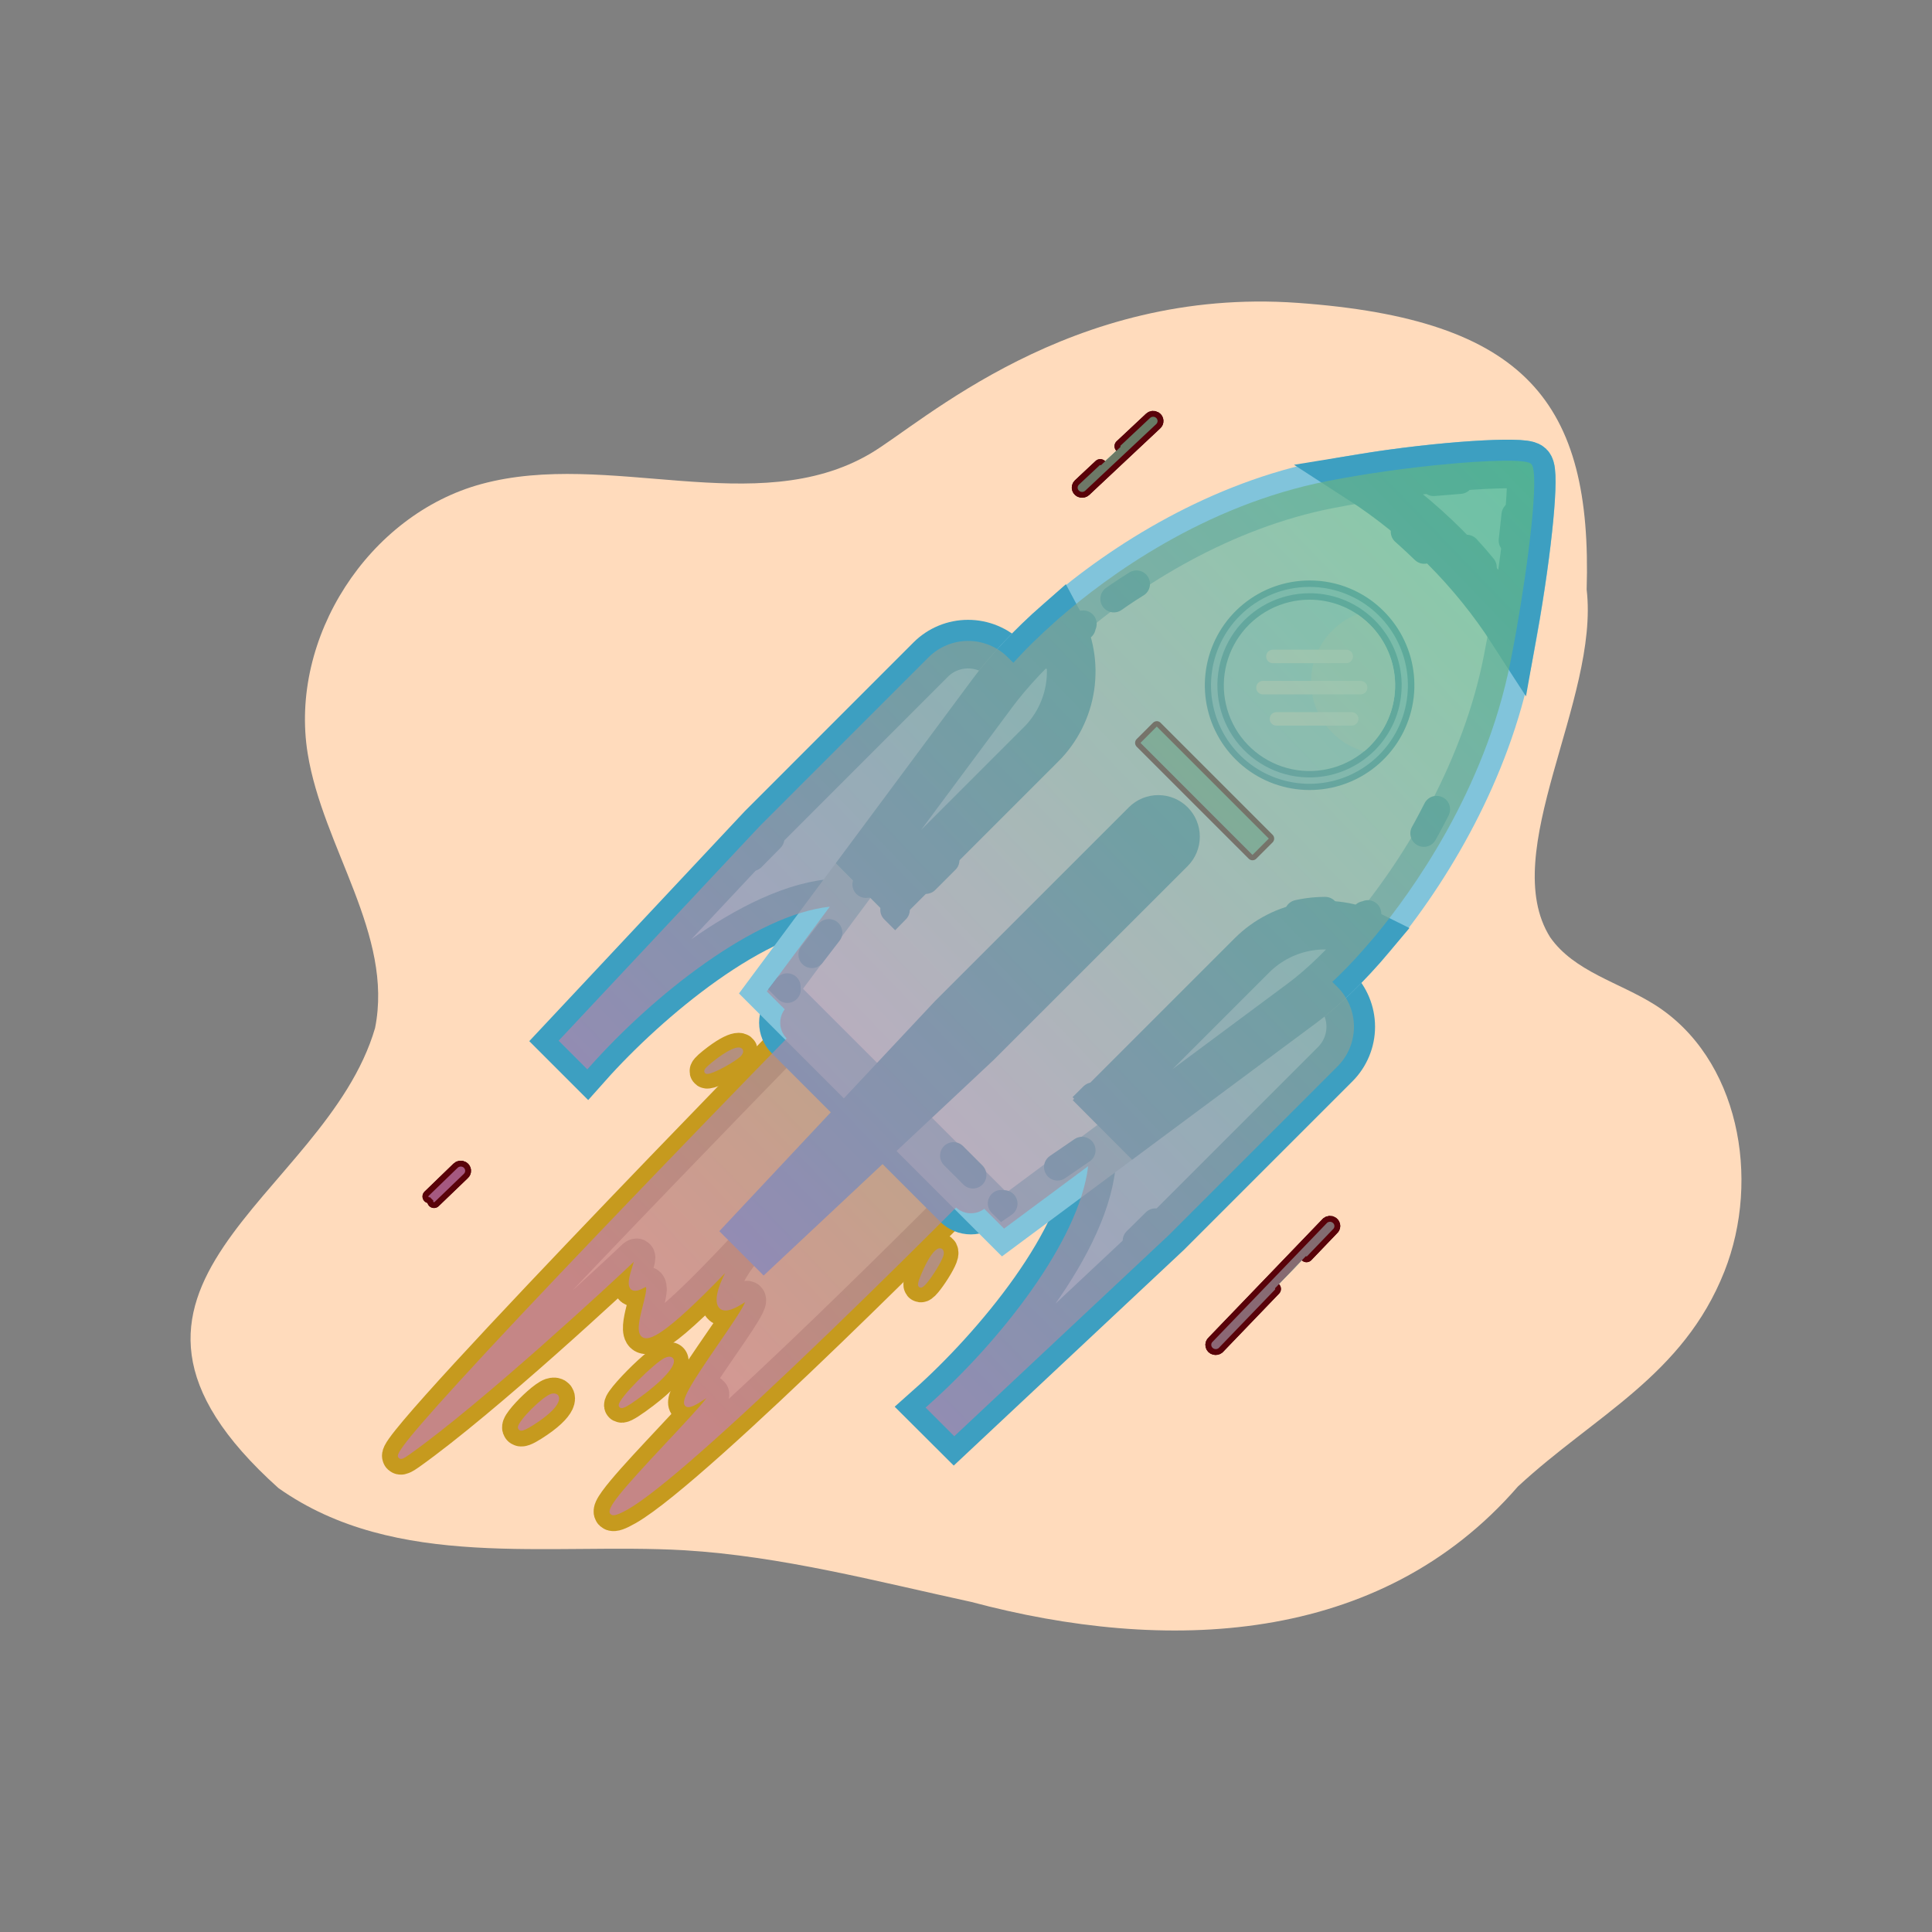 <svg width="159" height="159" viewBox="0 0 159 159" fill="none" xmlns="http://www.w3.org/2000/svg">
<rect x="0" y="0" width="159" height="159" fill="#808080" stroke="none"/>
<g clip-path="url(#clip0_166_166)">
<path d="M141.917 104.634C144.936 97.001 143.109 87.051 136.166 82.677C133.251 80.844 129.55 79.957 127.576 77.136C123.196 70.172 131.643 57.583 130.579 48.516C131.042 33.125 125.61 26.276 106.807 24.927C88.004 23.578 75.865 34.857 71.596 37.349C62.24 42.811 50.068 36.994 39.617 39.835C30.32 42.36 23.785 52.495 25.321 62.01C26.573 69.76 32.409 76.912 30.866 84.609C26.771 98.654 4.407 105.86 22.916 122.467C32.588 129.304 45.176 126.944 56.315 127.583C64.314 128.069 72.116 130.138 79.946 131.839C95.858 136.079 113.51 135.501 124.921 122.337C131.249 116.474 138.513 113.238 141.917 104.634Z" fill="#FFDBBC"/>
<path d="M33.606 119.523C27.378 123.938 66.716 83.713 66.716 83.713C66.716 83.713 86.466 91.302 80.385 97.388C80.385 97.388 57.317 120.764 51.578 124.047C45.84 127.329 62.373 112.016 57.663 115.132C52.952 118.248 64.023 105.152 61.032 107.108C58.042 109.063 59.088 105.34 61.165 102.914C65.405 98.674 68.045 95.564 70.637 93.195L70.546 93.105C68.204 95.623 64.235 99.643 61.098 102.992C47.496 117.52 55.213 104.554 52.91 105.815C50.607 107.075 53.266 102.509 52.147 103.594C51.027 104.679 39.835 115.109 33.606 119.523Z" fill="#FDD24C" stroke="#C69A1E" stroke-width="3" stroke-miterlimit="10"/>
<path d="M78.534 117.834L76.547 115.853C81.954 111.047 89.582 101.997 89.86 95.281L104.336 80.809C104.991 81.464 105.88 81.832 106.807 81.832C107.734 81.832 108.623 81.464 109.278 80.809L109.888 81.419C110.292 81.823 110.613 82.303 110.832 82.832C111.051 83.36 111.164 83.927 111.164 84.499C111.164 85.071 111.051 85.637 110.832 86.165C110.613 86.694 110.292 87.174 109.888 87.579L96.025 101.441L78.534 117.834Z" fill="#99D9F6" stroke="#3D9FC1" stroke-width="4" stroke-miterlimit="10"/>
<path d="M107.26 80.502C109.329 82.57 110.822 84.381 108.094 87.719L79.093 116.339L78.298 115.544C86.545 107.226 92.508 99.195 90.503 92.506L107.26 80.502Z" stroke="#3D9FC1" stroke-width="2.22" stroke-miterlimit="10" stroke-linecap="round" stroke-dasharray="2.22 24.42"/>
<path d="M46.341 85.64L48.322 87.621C53.133 82.215 62.177 74.587 68.9 74.309L83.475 59.723C83.166 59.414 82.92 59.046 82.753 58.642C82.585 58.238 82.499 57.805 82.499 57.367C82.499 56.93 82.585 56.496 82.753 56.092C82.92 55.688 83.166 55.321 83.475 55.011L82.75 54.287C82.346 53.882 81.866 53.561 81.337 53.342C80.809 53.123 80.242 53.011 79.67 53.011C79.098 53.011 78.532 53.123 78.003 53.342C77.475 53.561 76.995 53.882 76.59 54.287L62.733 68.149L46.341 85.64Z" fill="#99D9F6" stroke="#3D9FC1" stroke-width="4" stroke-miterlimit="10"/>
<path d="M83.543 56.784C81.157 55.121 79.419 53.019 76.325 55.951L47.7 84.951L48.495 85.746C56.812 77.498 64.843 71.535 71.531 73.537L83.543 56.784Z" stroke="#3D9FC1" stroke-width="2.22" stroke-miterlimit="10" stroke-linecap="round" stroke-dasharray="2.22 24.42"/>
<path d="M64.935 83.049L81.013 99.127C80.718 99.423 80.317 99.589 79.899 99.589C79.481 99.589 79.081 99.423 78.785 99.127L64.935 85.277C64.639 84.981 64.473 84.581 64.473 84.163C64.473 83.745 64.639 83.344 64.935 83.049Z" fill="#99D9F6" stroke="#3D9FC1" stroke-width="4" stroke-miterlimit="10"/>
<path d="M107.202 82.526L93.365 92.807L82.652 100.765L63.452 81.566L68.949 74.167L71.411 70.854L81.692 57.017C82.977 55.286 84.835 53.276 87.143 51.247L87.295 51.114C92.712 46.39 100.545 41.575 109.29 39.86C110.165 39.688 111.051 39.53 111.94 39.384C118.707 38.274 125.389 37.927 125.853 38.383C126.316 38.838 125.794 44.853 124.528 51.957C124.386 52.752 124.233 53.571 124.072 54.393C122.328 63.26 117.509 71.476 112.837 77.038C110.84 79.393 108.885 81.275 107.202 82.526Z" fill="#E4F7FF" stroke="#81C4DB" stroke-width="4" stroke-miterlimit="10"/>
<path d="M85.671 61.263L73.746 73.188L71.418 70.853L81.697 57.016C82.983 55.284 84.841 53.276 87.149 51.246C88.012 52.852 88.335 54.694 88.07 56.498C87.805 58.302 86.966 59.973 85.677 61.263H85.671Z" fill="#99D9F6" stroke="#3D9FC1" stroke-width="4" stroke-miterlimit="10"/>
<path d="M107.201 82.526L93.364 92.807L91.111 90.546L103.036 78.621C104.296 77.363 105.919 76.533 107.676 76.247C109.434 75.962 111.236 76.236 112.829 77.031C110.84 79.393 108.885 81.275 107.201 82.526Z" fill="#99D9F6" stroke="#3D9FC1" stroke-width="4" stroke-miterlimit="10"/>
<path d="M107.77 64.77C105.837 64.769 103.963 64.097 102.469 62.87C100.976 61.642 99.954 59.935 99.577 58.038C99.201 56.142 99.494 54.173 100.406 52.468C101.318 50.764 102.793 49.428 104.58 48.689C106.367 47.95 108.354 47.853 110.204 48.414C112.054 48.976 113.653 50.162 114.726 51.77C115.8 53.378 116.283 55.309 116.093 57.233C115.903 59.157 115.052 60.956 113.685 62.323C112.91 63.101 111.988 63.718 110.972 64.138C109.957 64.558 108.869 64.773 107.77 64.77Z" fill="#99D9F6"/>
<path d="M107.77 48.302C109.645 48.303 111.461 48.954 112.909 50.144C114.357 51.334 115.348 52.989 115.712 54.828C116.077 56.667 115.793 58.575 114.908 60.228C114.023 61.88 112.593 63.175 110.861 63.891C109.129 64.608 107.202 64.701 105.408 64.156C103.615 63.611 102.066 62.461 101.025 60.902C99.985 59.343 99.517 57.471 99.702 55.606C99.886 53.74 100.712 51.997 102.038 50.672C102.79 49.919 103.684 49.322 104.668 48.915C105.651 48.508 106.706 48.3 107.77 48.302ZM107.77 47.772C105.775 47.773 103.843 48.467 102.302 49.734C100.761 51 99.707 52.762 99.32 54.719C98.932 56.675 99.235 58.706 100.176 60.464C101.117 62.223 102.639 63.601 104.482 64.363C106.326 65.125 108.376 65.225 110.285 64.645C112.193 64.066 113.842 62.842 114.95 61.184C116.057 59.525 116.556 57.533 116.36 55.548C116.164 53.563 115.286 51.707 113.876 50.297C113.075 49.493 112.124 48.856 111.076 48.423C110.028 47.989 108.904 47.768 107.77 47.772Z" fill="#3D9FC1"/>
<path d="M107.77 63.717C106.627 63.717 105.5 63.45 104.478 62.935C103.457 62.422 102.571 61.675 101.89 60.757C101.21 59.838 100.754 58.773 100.56 57.646C100.365 56.52 100.438 55.363 100.771 54.27C101.104 53.176 101.689 52.176 102.479 51.35C103.269 50.523 104.242 49.893 105.319 49.511C106.396 49.128 107.548 49.003 108.682 49.146C109.816 49.289 110.901 49.696 111.85 50.334C112.118 50.515 112.374 50.713 112.616 50.928C112.726 51.024 112.836 51.128 112.943 51.235C114.288 52.572 115.059 54.38 115.093 56.276C115.126 58.172 114.419 60.007 113.122 61.39C113.065 61.452 113.004 61.516 112.942 61.578C112.779 61.741 112.608 61.896 112.435 62.039C111.123 63.124 109.473 63.717 107.77 63.717Z" fill="#BAECFA"/>
<path d="M107.77 49.354C109.492 49.35 111.154 49.979 112.441 51.123C112.548 51.217 112.653 51.316 112.756 51.419C114.047 52.711 114.787 54.453 114.819 56.278C114.851 58.104 114.173 59.871 112.928 61.207C112.873 61.269 112.815 61.329 112.755 61.389C112.597 61.545 112.434 61.695 112.267 61.832C111.396 62.554 110.364 63.056 109.257 63.295C108.151 63.534 107.004 63.503 105.912 63.205C104.82 62.907 103.817 62.351 102.985 61.583C102.154 60.816 101.52 59.859 101.136 58.794C100.752 57.73 100.63 56.588 100.781 55.467C100.931 54.345 101.35 53.276 102 52.35C102.651 51.424 103.515 50.669 104.519 50.147C105.523 49.626 106.639 49.353 107.77 49.354ZM107.77 48.824C106.554 48.823 105.355 49.116 104.275 49.676C103.195 50.237 102.267 51.049 101.567 52.044C100.867 53.04 100.418 54.189 100.256 55.395C100.094 56.6 100.225 57.827 100.637 58.972C101.05 60.116 101.732 61.145 102.625 61.97C103.519 62.796 104.598 63.394 105.772 63.714C106.946 64.034 108.179 64.068 109.368 63.811C110.557 63.554 111.667 63.014 112.604 62.238C112.783 62.091 112.959 61.929 113.134 61.761C113.205 61.689 113.266 61.628 113.323 61.562C114.661 60.126 115.388 58.227 115.353 56.265C115.318 54.303 114.523 52.432 113.135 51.044C113.024 50.934 112.91 50.827 112.796 50.725C112.544 50.504 112.279 50.299 112.001 50.111C110.752 49.27 109.279 48.821 107.773 48.824H107.77Z" fill="#3D9FC1"/>
<g style="mix-blend-mode:soft-light">
<path d="M112.758 61.389C112.6 61.545 112.437 61.695 112.27 61.833C111.064 61.5 109.993 60.797 109.21 59.821C108.427 58.845 107.971 57.648 107.908 56.398C107.844 55.149 108.176 53.911 108.857 52.861C109.537 51.811 110.531 51.002 111.698 50.55C111.956 50.724 112.203 50.916 112.436 51.123C112.543 51.217 112.648 51.316 112.751 51.419C114.042 52.711 114.782 54.453 114.814 56.278C114.846 58.104 114.168 59.871 112.923 61.207C112.873 61.269 112.815 61.329 112.758 61.389Z" fill="#D3EDF2"/>
</g>
<path d="M124.512 51.952C121.263 46.916 116.977 42.632 111.941 39.383C118.708 38.273 125.39 37.925 125.854 38.381C126.318 38.837 125.782 44.847 124.512 51.952Z" fill="#99D9F6" stroke="#3D9FC1" stroke-width="4" stroke-miterlimit="10"/>
<path d="M112.568 75.192L112.465 75.297L112.32 75.268" stroke="#3D9FC1" stroke-width="2.22" stroke-miterlimit="10" stroke-linecap="round"/>
<path d="M109.058 74.921C107.13 74.934 105.45 75.41 103.706 76.433L91.11 89.029" stroke="#3D9FC1" stroke-width="2.22" stroke-miterlimit="10" stroke-linecap="round" stroke-dasharray="2.25 24.79"/>
<path d="M89.949 90.191L89.844 90.295L89.949 90.399" stroke="#3D9FC1" stroke-width="2.22" stroke-miterlimit="10" stroke-linecap="round"/>
<path d="M92.014 92.465L92.118 92.569L91.997 92.652" stroke="#3D9FC1" stroke-width="2.22" stroke-miterlimit="10" stroke-linecap="round"/>
<path d="M89.053 94.666L84.102 98.053" stroke="#3D9FC1" stroke-width="2.22" stroke-miterlimit="10" stroke-linecap="round" stroke-dasharray="2.45 26.92"/>
<path d="M82.631 99.058L82.509 99.142L82.404 99.038" stroke="#3D9FC1" stroke-width="2.22" stroke-miterlimit="10" stroke-linecap="round"/>
<path d="M80.071 96.704L65.964 82.597" stroke="#3D9FC1" stroke-width="2.22" stroke-miterlimit="10" stroke-linecap="round" stroke-dasharray="2.26 24.91"/>
<path d="M64.796 81.429L64.693 81.326L64.782 81.209" stroke="#3D9FC1" stroke-width="2.22" stroke-miterlimit="10" stroke-linecap="round"/>
<path d="M66.818 78.562L70.242 74.111" stroke="#3D9FC1" stroke-width="2.22" stroke-miterlimit="10" stroke-linecap="round" stroke-dasharray="2.29 25.2"/>
<path d="M71.261 72.788L71.35 72.671L71.455 72.776" stroke="#3D9FC1" stroke-width="2.22" stroke-miterlimit="10" stroke-linecap="round"/>
<path d="M73.557 74.878L73.662 74.983L73.765 74.878" stroke="#3D9FC1" stroke-width="2.22" stroke-miterlimit="10" stroke-linecap="round"/>
<path d="M76.188 72.455L88.556 60.087C89.616 57.777 89.729 55.582 89.387 53.277" stroke="#3D9FC1" stroke-width="2.22" stroke-miterlimit="10" stroke-linecap="round" stroke-dasharray="2.35 25.86"/>
<path d="M89.07 51.594L89.04 51.45L89.145 51.346" stroke="#3D9FC1" stroke-width="2.22" stroke-miterlimit="10" stroke-linecap="round"/>
<path d="M91.665 49.29C97.521 45.133 107.52 41.17 111.945 40.772C116.242 44.047 120.081 47.884 123.357 52.18C122.927 56.95 118.17 68.397 113.647 73.972" stroke="#3D9FC1" stroke-width="2.22" stroke-miterlimit="10" stroke-linecap="round" stroke-dasharray="2.24 24.62"/>
<path d="M86.219 55.056C86.447 55.056 86.631 54.872 86.631 54.644C86.631 54.417 86.447 54.232 86.219 54.232C85.991 54.232 85.807 54.417 85.807 54.644C85.807 54.872 85.991 55.056 86.219 55.056Z" fill="#3D9FC1"/>
<path d="M73.462 71.439C73.689 71.439 73.874 71.254 73.874 71.027C73.874 70.799 73.689 70.615 73.462 70.615C73.234 70.615 73.05 70.799 73.05 71.027C73.05 71.254 73.234 71.439 73.462 71.439Z" fill="#3D9FC1"/>
<path d="M109.591 78.429C109.818 78.429 110.003 78.245 110.003 78.017C110.003 77.79 109.818 77.605 109.591 77.605C109.363 77.605 109.179 77.79 109.179 78.017C109.179 78.245 109.363 78.429 109.591 78.429Z" fill="#3D9FC1"/>
<path d="M93.209 91.185C93.436 91.185 93.621 91.001 93.621 90.773C93.621 90.546 93.436 90.361 93.209 90.361C92.981 90.361 92.796 90.546 92.796 90.773C92.796 91.001 92.981 91.185 93.209 91.185Z" fill="#3D9FC1"/>
<path d="M96.328 67.852C96.061 67.585 95.699 67.436 95.323 67.436C94.946 67.436 94.584 67.585 94.317 67.852L78.375 83.79L61.982 101.28L62.892 102.191L80.382 85.798L96.328 69.862C96.594 69.595 96.743 69.234 96.743 68.857C96.743 68.48 96.594 68.119 96.328 67.852Z" fill="#99D9F6" stroke="#3D9FC1" stroke-width="4" stroke-miterlimit="10"/>
<path d="M95.135 69.039L63.102 101.072" stroke="#3D9FC1" stroke-width="2.22" stroke-miterlimit="10" stroke-linecap="round" stroke-dasharray="2.22 24.42"/>
<path d="M114.8 40.064L114.677 39.983L114.824 39.971" stroke="#3D9FC1" stroke-width="2.22" stroke-miterlimit="10" stroke-linecap="round"/>
<path d="M117.987 39.714L123.307 39.28" stroke="#3D9FC1" stroke-width="2.22" stroke-miterlimit="10" stroke-linecap="round" stroke-dasharray="2.18 23.95"/>
<path d="M124.888 39.151L125.035 39.139L125.019 39.285" stroke="#3D9FC1" stroke-width="2.22" stroke-miterlimit="10" stroke-linecap="round"/>
<path d="M124.681 42.367L124.114 47.548" stroke="#3D9FC1" stroke-width="2.22" stroke-miterlimit="10" stroke-linecap="round" stroke-dasharray="2.13 23.39"/>
<path d="M123.945 49.089L123.929 49.234L123.849 49.112" stroke="#3D9FC1" stroke-width="2.22" stroke-miterlimit="10" stroke-linecap="round"/>
<path d="M122.067 46.682C120.302 44.523 118.276 42.591 116.036 40.929" stroke="#3D9FC1" stroke-width="2.22" stroke-miterlimit="10" stroke-linecap="round" stroke-dasharray="2.07 22.74"/>
<path d="M110.791 54.023H104.756" stroke="white" stroke-width="1.11" stroke-miterlimit="10" stroke-linecap="round"/>
<path d="M111.978 56.592H103.941" stroke="white" stroke-width="1.11" stroke-miterlimit="10" stroke-linecap="round"/>
<path d="M111.24 59.163H105.051" stroke="white" stroke-width="1.11" stroke-miterlimit="10" stroke-linecap="round"/>
<path d="M103.077 70.578C103.048 70.578 103.019 70.572 102.992 70.561C102.965 70.549 102.941 70.533 102.921 70.513L93.701 61.293C93.681 61.273 93.665 61.248 93.653 61.222C93.642 61.195 93.637 61.166 93.637 61.138C93.637 61.109 93.642 61.08 93.653 61.053C93.665 61.026 93.681 61.002 93.701 60.982L95.045 59.638C95.065 59.618 95.089 59.601 95.116 59.59C95.143 59.579 95.172 59.573 95.201 59.573C95.23 59.573 95.258 59.579 95.285 59.59C95.312 59.601 95.336 59.618 95.356 59.638L104.577 68.858C104.597 68.878 104.614 68.902 104.625 68.929C104.636 68.956 104.641 68.984 104.641 69.013C104.641 69.042 104.636 69.071 104.625 69.098C104.614 69.124 104.597 69.149 104.577 69.169L103.233 70.513C103.213 70.533 103.189 70.55 103.162 70.561C103.135 70.572 103.106 70.578 103.077 70.578Z" fill="#80BFA3"/>
<path d="M95.201 59.793L104.421 69.014L103.077 70.358L93.858 61.137L95.201 59.793ZM95.201 59.352C95.143 59.352 95.085 59.364 95.032 59.387C94.978 59.41 94.929 59.443 94.889 59.484L93.545 60.825C93.504 60.866 93.472 60.915 93.449 60.969C93.427 61.022 93.416 61.08 93.416 61.138C93.416 61.195 93.427 61.253 93.449 61.306C93.472 61.36 93.504 61.408 93.545 61.45L102.766 70.669C102.806 70.71 102.855 70.743 102.908 70.765C102.962 70.787 103.019 70.799 103.077 70.799C103.135 70.799 103.192 70.787 103.246 70.765C103.299 70.743 103.348 70.71 103.388 70.669L104.732 69.325C104.773 69.284 104.806 69.236 104.828 69.182C104.851 69.129 104.862 69.071 104.862 69.013C104.862 68.955 104.851 68.898 104.828 68.844C104.806 68.791 104.773 68.742 104.732 68.701L95.513 59.482C95.472 59.44 95.424 59.407 95.37 59.385C95.317 59.362 95.259 59.35 95.201 59.349V59.352Z" fill="#590209"/>
<path d="M45.393 114.907C46.056 114.679 46.252 115.563 43.75 117.138C41.249 118.713 44.48 115.221 45.393 114.907Z" fill="#FDD24C" stroke="#C69A1E" stroke-width="3" stroke-miterlimit="10"/>
<path d="M54.781 111.923C55.643 111.513 55.728 112.585 52.323 115.027C48.918 117.469 53.586 112.493 54.781 111.923Z" fill="#FDD24C" stroke="#C69A1E" stroke-width="2.78" stroke-miterlimit="10"/>
<path d="M77.475 103.241C77.596 102.661 76.945 102.641 75.976 104.964C75.006 107.287 77.308 104.047 77.475 103.241Z" fill="#FDD24C" stroke="#C69A1E" stroke-width="2.78" stroke-miterlimit="10"/>
<path d="M60.864 86.764C61.247 86.311 60.685 85.983 58.725 87.559C56.766 89.134 60.334 87.392 60.864 86.764Z" fill="#FDD24C" stroke="#C69A1E" stroke-width="2.78" stroke-miterlimit="10"/>
<path d="M90.548 38.34L88.848 39.93C88.81 39.965 88.783 40.01 88.77 40.059C88.756 40.109 88.757 40.161 88.772 40.21C88.787 40.259 88.815 40.303 88.854 40.337C88.893 40.371 88.94 40.393 88.991 40.401H89C89.047 40.41 89.096 40.408 89.142 40.395C89.188 40.383 89.23 40.359 89.265 40.326L95.105 34.847C95.136 34.821 95.16 34.787 95.176 34.749C95.191 34.711 95.198 34.669 95.195 34.629C95.192 34.587 95.18 34.548 95.159 34.512C95.138 34.477 95.109 34.447 95.074 34.425C95.018 34.386 94.95 34.367 94.882 34.372C94.814 34.377 94.749 34.405 94.699 34.451L92.277 36.72" fill="#80BFA3"/>
<path d="M90.548 38.34L88.848 39.93C88.81 39.965 88.783 40.01 88.77 40.059C88.756 40.109 88.757 40.161 88.772 40.21C88.787 40.259 88.815 40.303 88.854 40.337C88.893 40.371 88.94 40.393 88.991 40.401H89C89.047 40.41 89.096 40.408 89.142 40.395C89.188 40.383 89.23 40.359 89.265 40.326L95.105 34.847C95.136 34.821 95.16 34.787 95.176 34.749C95.191 34.711 95.198 34.669 95.195 34.629C95.192 34.587 95.18 34.548 95.159 34.512C95.138 34.477 95.109 34.447 95.074 34.425C95.018 34.386 94.95 34.367 94.882 34.372C94.814 34.377 94.749 34.405 94.699 34.451L92.277 36.72" stroke="#590209" stroke-width="1.11" stroke-linecap="round" stroke-linejoin="round"/>
<path d="M35.718 98.862L38.123 96.55C38.154 96.523 38.177 96.489 38.192 96.451C38.207 96.412 38.214 96.371 38.21 96.331C38.206 96.29 38.194 96.25 38.172 96.215C38.151 96.18 38.122 96.151 38.087 96.129C38.03 96.09 37.962 96.072 37.893 96.078C37.825 96.084 37.761 96.113 37.711 96.16L35.326 98.467" fill="#80BFA3"/>
<path d="M35.718 98.862L38.123 96.55C38.154 96.523 38.177 96.489 38.192 96.451C38.207 96.412 38.214 96.371 38.21 96.331C38.206 96.29 38.194 96.25 38.172 96.215C38.151 96.18 38.122 96.151 38.087 96.129C38.03 96.09 37.962 96.072 37.893 96.078C37.825 96.084 37.761 96.113 37.711 96.16L35.326 98.467" stroke="#590209" stroke-width="1.11" stroke-linecap="round" stroke-linejoin="round"/>
<path d="M107.521 103.322L109.641 101.108C109.674 101.083 109.7 101.051 109.718 101.015C109.737 100.978 109.746 100.938 109.746 100.897C109.746 100.856 109.737 100.815 109.718 100.779C109.7 100.742 109.674 100.71 109.641 100.685C109.588 100.642 109.521 100.619 109.453 100.619C109.384 100.619 109.318 100.642 109.265 100.685L99.857 110.467C99.817 110.498 99.786 110.541 99.769 110.589C99.752 110.637 99.749 110.69 99.76 110.74C99.771 110.79 99.796 110.836 99.832 110.872C99.868 110.909 99.913 110.934 99.963 110.946H99.972C100.018 110.958 100.065 110.96 100.111 110.95C100.157 110.941 100.2 110.921 100.237 110.892L104.864 106.077" fill="#80BFA3"/>
<path d="M107.521 103.322L109.641 101.108C109.674 101.083 109.7 101.051 109.718 101.015C109.737 100.978 109.746 100.938 109.746 100.897C109.746 100.856 109.737 100.815 109.718 100.779C109.7 100.742 109.674 100.71 109.641 100.685C109.588 100.642 109.521 100.619 109.453 100.619C109.384 100.619 109.318 100.642 109.265 100.685L99.857 110.467C99.817 110.498 99.786 110.541 99.769 110.589C99.752 110.637 99.749 110.69 99.76 110.74C99.771 110.79 99.796 110.836 99.832 110.872C99.868 110.909 99.913 110.934 99.963 110.946H99.972C100.018 110.958 100.065 110.96 100.111 110.95C100.157 110.941 100.2 110.921 100.237 110.892L104.864 106.077" stroke="#590209" stroke-width="1.11" stroke-linecap="round" stroke-linejoin="round"/>
<path d="M90.548 38.34L88.848 39.93C88.81 39.965 88.783 40.01 88.77 40.059C88.756 40.109 88.757 40.161 88.772 40.21C88.787 40.259 88.815 40.303 88.854 40.337C88.893 40.371 88.94 40.393 88.991 40.401H89C89.047 40.41 89.096 40.408 89.142 40.395C89.188 40.383 89.23 40.359 89.265 40.326L95.105 34.847C95.136 34.821 95.16 34.787 95.176 34.749C95.191 34.711 95.198 34.669 95.195 34.629C95.192 34.587 95.18 34.548 95.159 34.512C95.138 34.477 95.109 34.447 95.074 34.425C95.018 34.386 94.95 34.367 94.882 34.372C94.814 34.377 94.749 34.405 94.699 34.451L92.277 36.72" fill="#80BFA3"/>
<path d="M90.548 38.34L88.848 39.93C88.81 39.965 88.783 40.01 88.77 40.059C88.756 40.109 88.757 40.161 88.772 40.21C88.787 40.259 88.815 40.303 88.854 40.337C88.893 40.371 88.94 40.393 88.991 40.401H89C89.047 40.41 89.096 40.408 89.142 40.395C89.188 40.383 89.23 40.359 89.265 40.326L95.105 34.847C95.136 34.821 95.16 34.787 95.176 34.749C95.191 34.711 95.198 34.669 95.195 34.629C95.192 34.587 95.18 34.548 95.159 34.512C95.138 34.477 95.109 34.447 95.074 34.425C95.018 34.386 94.95 34.367 94.882 34.372C94.814 34.377 94.749 34.405 94.699 34.451L92.277 36.72" stroke="#590209" stroke-width="1.11" stroke-linecap="round" stroke-linejoin="round"/>
<path d="M35.718 98.862L38.123 96.55C38.154 96.523 38.177 96.489 38.192 96.451C38.207 96.412 38.214 96.371 38.21 96.331C38.206 96.29 38.194 96.25 38.172 96.215C38.151 96.18 38.122 96.151 38.087 96.129C38.03 96.09 37.962 96.072 37.893 96.078C37.825 96.084 37.761 96.113 37.711 96.16L35.326 98.467" fill="#80BFA3"/>
<path d="M35.718 98.862L38.123 96.55C38.154 96.523 38.177 96.489 38.192 96.451C38.207 96.412 38.214 96.371 38.21 96.331C38.206 96.29 38.194 96.25 38.172 96.215C38.151 96.18 38.122 96.151 38.087 96.129C38.03 96.09 37.962 96.072 37.893 96.078C37.825 96.084 37.761 96.113 37.711 96.16L35.326 98.467" stroke="#590209" stroke-width="1.11" stroke-linecap="round" stroke-linejoin="round"/>
<path d="M107.521 103.322L109.641 101.108C109.674 101.083 109.7 101.051 109.718 101.015C109.737 100.978 109.746 100.938 109.746 100.897C109.746 100.856 109.737 100.815 109.718 100.779C109.7 100.742 109.674 100.71 109.641 100.685C109.588 100.642 109.521 100.619 109.453 100.619C109.384 100.619 109.318 100.642 109.265 100.685L99.857 110.467C99.817 110.498 99.786 110.541 99.769 110.589C99.752 110.637 99.749 110.69 99.76 110.74C99.771 110.79 99.796 110.836 99.832 110.872C99.868 110.909 99.913 110.934 99.963 110.946H99.972C100.018 110.958 100.065 110.96 100.111 110.95C100.157 110.941 100.2 110.921 100.237 110.892L104.864 106.077" fill="#80BFA3"/>
<path d="M107.521 103.322L109.641 101.108C109.674 101.083 109.7 101.051 109.718 101.015C109.737 100.978 109.746 100.938 109.746 100.897C109.746 100.856 109.737 100.815 109.718 100.779C109.7 100.742 109.674 100.71 109.641 100.685C109.588 100.642 109.521 100.619 109.453 100.619C109.384 100.619 109.318 100.642 109.265 100.685L99.857 110.467C99.817 110.498 99.786 110.541 99.769 110.589C99.752 110.637 99.749 110.69 99.76 110.74C99.771 110.79 99.796 110.836 99.832 110.872C99.868 110.909 99.913 110.934 99.963 110.946H99.972C100.018 110.958 100.065 110.96 100.111 110.95C100.157 110.941 100.2 110.921 100.237 110.892L104.864 106.077" stroke="#590209" stroke-width="1.11" stroke-linecap="round" stroke-linejoin="round"/>
<g style="mix-blend-mode:soft-light" opacity="0.7">
<path d="M126.027 38.192C125.944 38.108 125.731 37.896 123.775 37.917C122.385 37.927 120.486 38.05 118.428 38.261H118.405L118.091 38.292C116.368 38.469 114.583 38.698 112.859 38.963L112.583 39.005L112.425 39.031L111.895 39.117C110.978 39.266 110.085 39.427 109.245 39.592C99.066 41.587 91.119 47.444 87.223 50.826L87.214 50.835C87.184 50.86 87.152 50.887 87.123 50.913L87.051 50.977L87.01 51.014L86.974 51.044C86.311 51.629 85.678 52.217 85.076 52.807L84.999 52.881C84.963 52.915 84.93 52.95 84.894 52.985C84.558 53.318 84.231 53.648 83.918 53.983C83.74 54.171 83.568 54.359 83.398 54.546L82.945 54.1C82.079 53.233 80.903 52.747 79.678 52.747C78.453 52.747 77.278 53.233 76.411 54.1L62.54 67.972L45.977 85.647L48.337 88.007L48.523 87.797C53.843 81.812 62.17 75.277 68.287 74.62L63.107 81.591L64.58 83.063C64.315 83.416 64.185 83.852 64.215 84.293C64.245 84.733 64.432 85.148 64.742 85.463C61.745 88.529 55.531 94.928 49.422 101.323C44.467 106.506 40.545 110.673 37.778 113.706C32.443 119.547 32.628 119.764 32.807 119.973C32.986 120.183 33.243 120.025 33.725 119.683C39.688 115.455 50.42 105.512 52.163 103.846C52.132 103.948 52.098 104.058 52.066 104.157C51.823 104.925 51.549 105.796 51.941 106.119C52.233 106.358 52.689 106.155 53.001 105.987C53.051 105.956 53.105 105.935 53.162 105.923C53.246 106.101 53.042 106.905 52.907 107.442C52.606 108.634 52.323 109.751 52.898 110.065C53.448 110.366 54.709 109.922 59.671 104.778C59.041 105.985 58.754 107.145 59.18 107.63C59.523 108.019 60.183 107.895 61.142 107.272C61.218 107.223 61.275 107.187 61.324 107.163C61.112 107.717 60.032 109.283 59.144 110.573C56.734 114.073 55.997 115.307 56.389 115.706C56.603 115.923 57.004 115.804 57.774 115.295C57.922 115.197 58.039 115.124 58.133 115.07C57.623 115.752 56.208 117.261 54.933 118.622C51.035 122.782 49.877 124.149 50.225 124.584C50.257 124.624 50.297 124.655 50.344 124.675C50.39 124.695 50.44 124.704 50.49 124.701C50.726 124.701 51.096 124.545 51.683 124.212C54.076 122.842 59.659 117.934 68.276 109.623C72.505 105.543 76.462 101.606 78.681 99.382C78.997 99.665 79.401 99.83 79.825 99.849C80.248 99.868 80.666 99.739 81.005 99.485L82.472 100.952L82.632 101.113L89.551 95.974C88.844 102.077 82.342 110.359 76.383 115.655L76.174 115.841L78.534 118.201L96.212 101.628L110.074 87.765C110.941 86.899 111.427 85.724 111.427 84.499C111.427 83.273 110.941 82.098 110.074 81.232L109.646 80.804C109.787 80.671 109.927 80.539 110.068 80.406L110.129 80.348C111.08 79.421 112.053 78.361 113.018 77.214L113.234 76.957C116.025 73.587 122.206 65.154 124.311 54.448C124.46 53.698 124.599 52.952 124.73 52.227L124.77 52.009C125.721 46.693 126.738 38.902 126.027 38.192Z" fill="url(#paint0_linear_166_166)"/>
<path d="M45.33 114.721C44.607 114.97 42.688 116.894 42.625 117.431C42.617 117.482 42.624 117.534 42.645 117.581C42.666 117.628 42.7 117.668 42.743 117.696C42.791 117.726 42.846 117.742 42.902 117.741C43.068 117.741 43.334 117.631 43.855 117.302C46.187 115.833 46.068 115.092 45.975 114.9C45.882 114.708 45.621 114.62 45.33 114.721Z" fill="url(#paint1_linear_166_166)"/>
<path d="M51.164 115.884C51.327 115.884 51.634 115.752 52.43 115.177C54.581 113.631 55.726 112.345 55.417 111.823C55.373 111.749 55.192 111.524 54.703 111.756C53.86 112.153 50.929 115.048 50.917 115.633C50.914 115.678 50.925 115.722 50.947 115.762C50.969 115.801 51.002 115.833 51.042 115.854C51.079 115.874 51.121 115.885 51.164 115.884Z" fill="url(#paint2_linear_166_166)"/>
<path d="M77.446 102.744C77.029 102.612 76.431 103.398 75.806 104.891C75.514 105.589 75.512 105.777 75.615 105.895C75.636 105.919 75.661 105.938 75.69 105.952C75.719 105.965 75.75 105.971 75.782 105.971C75.804 105.971 75.826 105.968 75.847 105.963C76.279 105.849 77.544 103.816 77.656 103.28C77.723 102.952 77.592 102.79 77.446 102.744Z" fill="url(#paint3_linear_166_166)"/>
<path d="M58.136 88.377C58.157 88.382 58.179 88.384 58.2 88.384C58.745 88.384 60.666 87.28 61.004 86.879C61.219 86.626 61.182 86.418 61.074 86.309C60.77 85.996 59.871 86.401 58.61 87.416C58.02 87.89 57.93 88.054 57.965 88.211C57.975 88.252 57.996 88.289 58.026 88.319C58.056 88.348 58.094 88.368 58.136 88.377Z" fill="url(#paint4_linear_166_166)"/>
<path d="M88.986 40.477C89.009 40.482 89.033 40.484 89.057 40.484C89.152 40.484 89.243 40.448 89.312 40.383L95.155 34.902C95.192 34.867 95.222 34.824 95.241 34.776C95.26 34.728 95.268 34.676 95.265 34.625C95.261 34.574 95.246 34.524 95.22 34.479C95.194 34.434 95.159 34.396 95.116 34.367C95.047 34.317 94.962 34.294 94.877 34.3C94.792 34.305 94.711 34.34 94.649 34.398L92.227 36.668C92.22 36.675 92.214 36.683 92.21 36.692C92.207 36.7 92.204 36.71 92.204 36.72C92.204 36.729 92.207 36.739 92.21 36.748C92.214 36.757 92.22 36.765 92.227 36.771L90.601 38.292C90.594 38.286 90.586 38.28 90.577 38.277C90.568 38.273 90.559 38.271 90.549 38.271C90.54 38.271 90.53 38.273 90.521 38.277C90.512 38.28 90.504 38.286 90.498 38.292L88.797 39.883C88.75 39.926 88.716 39.981 88.699 40.043C88.681 40.104 88.681 40.169 88.7 40.231C88.72 40.294 88.757 40.351 88.808 40.395C88.858 40.438 88.92 40.467 88.986 40.477Z" fill="url(#paint5_linear_166_166)"/>
<path d="M35.377 98.52L35.668 98.812C35.654 98.826 35.647 98.844 35.647 98.863C35.647 98.882 35.654 98.9 35.668 98.914C35.674 98.921 35.682 98.927 35.692 98.931C35.701 98.935 35.711 98.937 35.721 98.936C35.74 98.936 35.758 98.929 35.772 98.917L38.176 96.603C38.213 96.568 38.242 96.524 38.261 96.476C38.279 96.428 38.286 96.376 38.282 96.325C38.277 96.274 38.261 96.224 38.235 96.18C38.209 96.136 38.173 96.098 38.131 96.069C38.06 96.021 37.975 95.999 37.89 96.006C37.805 96.013 37.725 96.05 37.663 96.109L35.278 98.416C35.271 98.422 35.266 98.43 35.262 98.439C35.258 98.448 35.257 98.458 35.257 98.467C35.257 98.477 35.258 98.487 35.262 98.495C35.266 98.504 35.271 98.512 35.278 98.519C35.291 98.531 35.309 98.539 35.328 98.539C35.346 98.539 35.364 98.532 35.377 98.52Z" fill="url(#paint6_linear_166_166)"/>
<path d="M109.222 100.631L99.815 110.406C99.764 110.445 99.726 110.497 99.704 110.557C99.682 110.617 99.677 110.682 99.69 110.745C99.705 110.81 99.737 110.87 99.784 110.918C99.831 110.966 99.89 111 99.955 111.016C99.987 111.025 100.02 111.029 100.053 111.03C100.142 111.029 100.227 110.998 100.295 110.942L104.927 106.133C104.941 106.119 104.948 106.1 104.948 106.08C104.948 106.061 104.941 106.042 104.927 106.028L107.471 103.378C107.485 103.392 107.504 103.399 107.523 103.399C107.543 103.399 107.562 103.392 107.575 103.378L109.695 101.17C109.735 101.138 109.766 101.098 109.788 101.052C109.809 101.006 109.821 100.956 109.821 100.905C109.821 100.855 109.809 100.805 109.788 100.759C109.766 100.713 109.735 100.673 109.695 100.64C109.63 100.584 109.547 100.553 109.461 100.551C109.374 100.55 109.29 100.578 109.222 100.631Z" fill="url(#paint7_linear_166_166)"/>
</g>
</g>
<defs>
<linearGradient id="paint0_linear_166_166" x1="51.638" y1="111.202" x2="129.173" y2="36.65" gradientUnits="userSpaceOnUse">
<stop stop-color="#C57DB2"/>
<stop offset="1" stop-color="#56BC80"/>
</linearGradient>
<linearGradient id="paint1_linear_166_166" x1="50.661" y1="110.187" x2="128.196" y2="35.635" gradientUnits="userSpaceOnUse">
<stop stop-color="#C57DB2"/>
<stop offset="1" stop-color="#56BC80"/>
</linearGradient>
<linearGradient id="paint2_linear_166_166" x1="53.704" y1="113.351" x2="131.239" y2="38.799" gradientUnits="userSpaceOnUse">
<stop stop-color="#C57DB2"/>
<stop offset="1" stop-color="#56BC80"/>
</linearGradient>
<linearGradient id="paint3_linear_166_166" x1="60.175" y1="120.081" x2="137.71" y2="45.527" gradientUnits="userSpaceOnUse">
<stop stop-color="#C57DB2"/>
<stop offset="1" stop-color="#56BC80"/>
</linearGradient>
<linearGradient id="paint4_linear_166_166" x1="43.538" y1="102.778" x2="121.072" y2="28.225" gradientUnits="userSpaceOnUse">
<stop stop-color="#C57DB2"/>
<stop offset="1" stop-color="#56BC80"/>
</linearGradient>
<linearGradient id="paint5_linear_166_166" x1="34.139" y1="93.003" x2="111.674" y2="18.451" gradientUnits="userSpaceOnUse">
<stop stop-color="#C57DB2"/>
<stop offset="1" stop-color="#56BC80"/>
</linearGradient>
<linearGradient id="paint6_linear_166_166" x1="37.629" y1="96.632" x2="115.164" y2="22.08" gradientUnits="userSpaceOnUse">
<stop stop-color="#C57DB2"/>
<stop offset="1" stop-color="#56BC80"/>
</linearGradient>
<linearGradient id="paint7_linear_166_166" x1="74.453" y1="134.929" x2="151.987" y2="60.376" gradientUnits="userSpaceOnUse">
<stop stop-color="#C57DB2"/>
<stop offset="1" stop-color="#56BC80"/>
</linearGradient>
<clipPath id="clip0_166_166">
<rect width="159" height="159" fill="white"/>
</clipPath>
</defs>
</svg>
